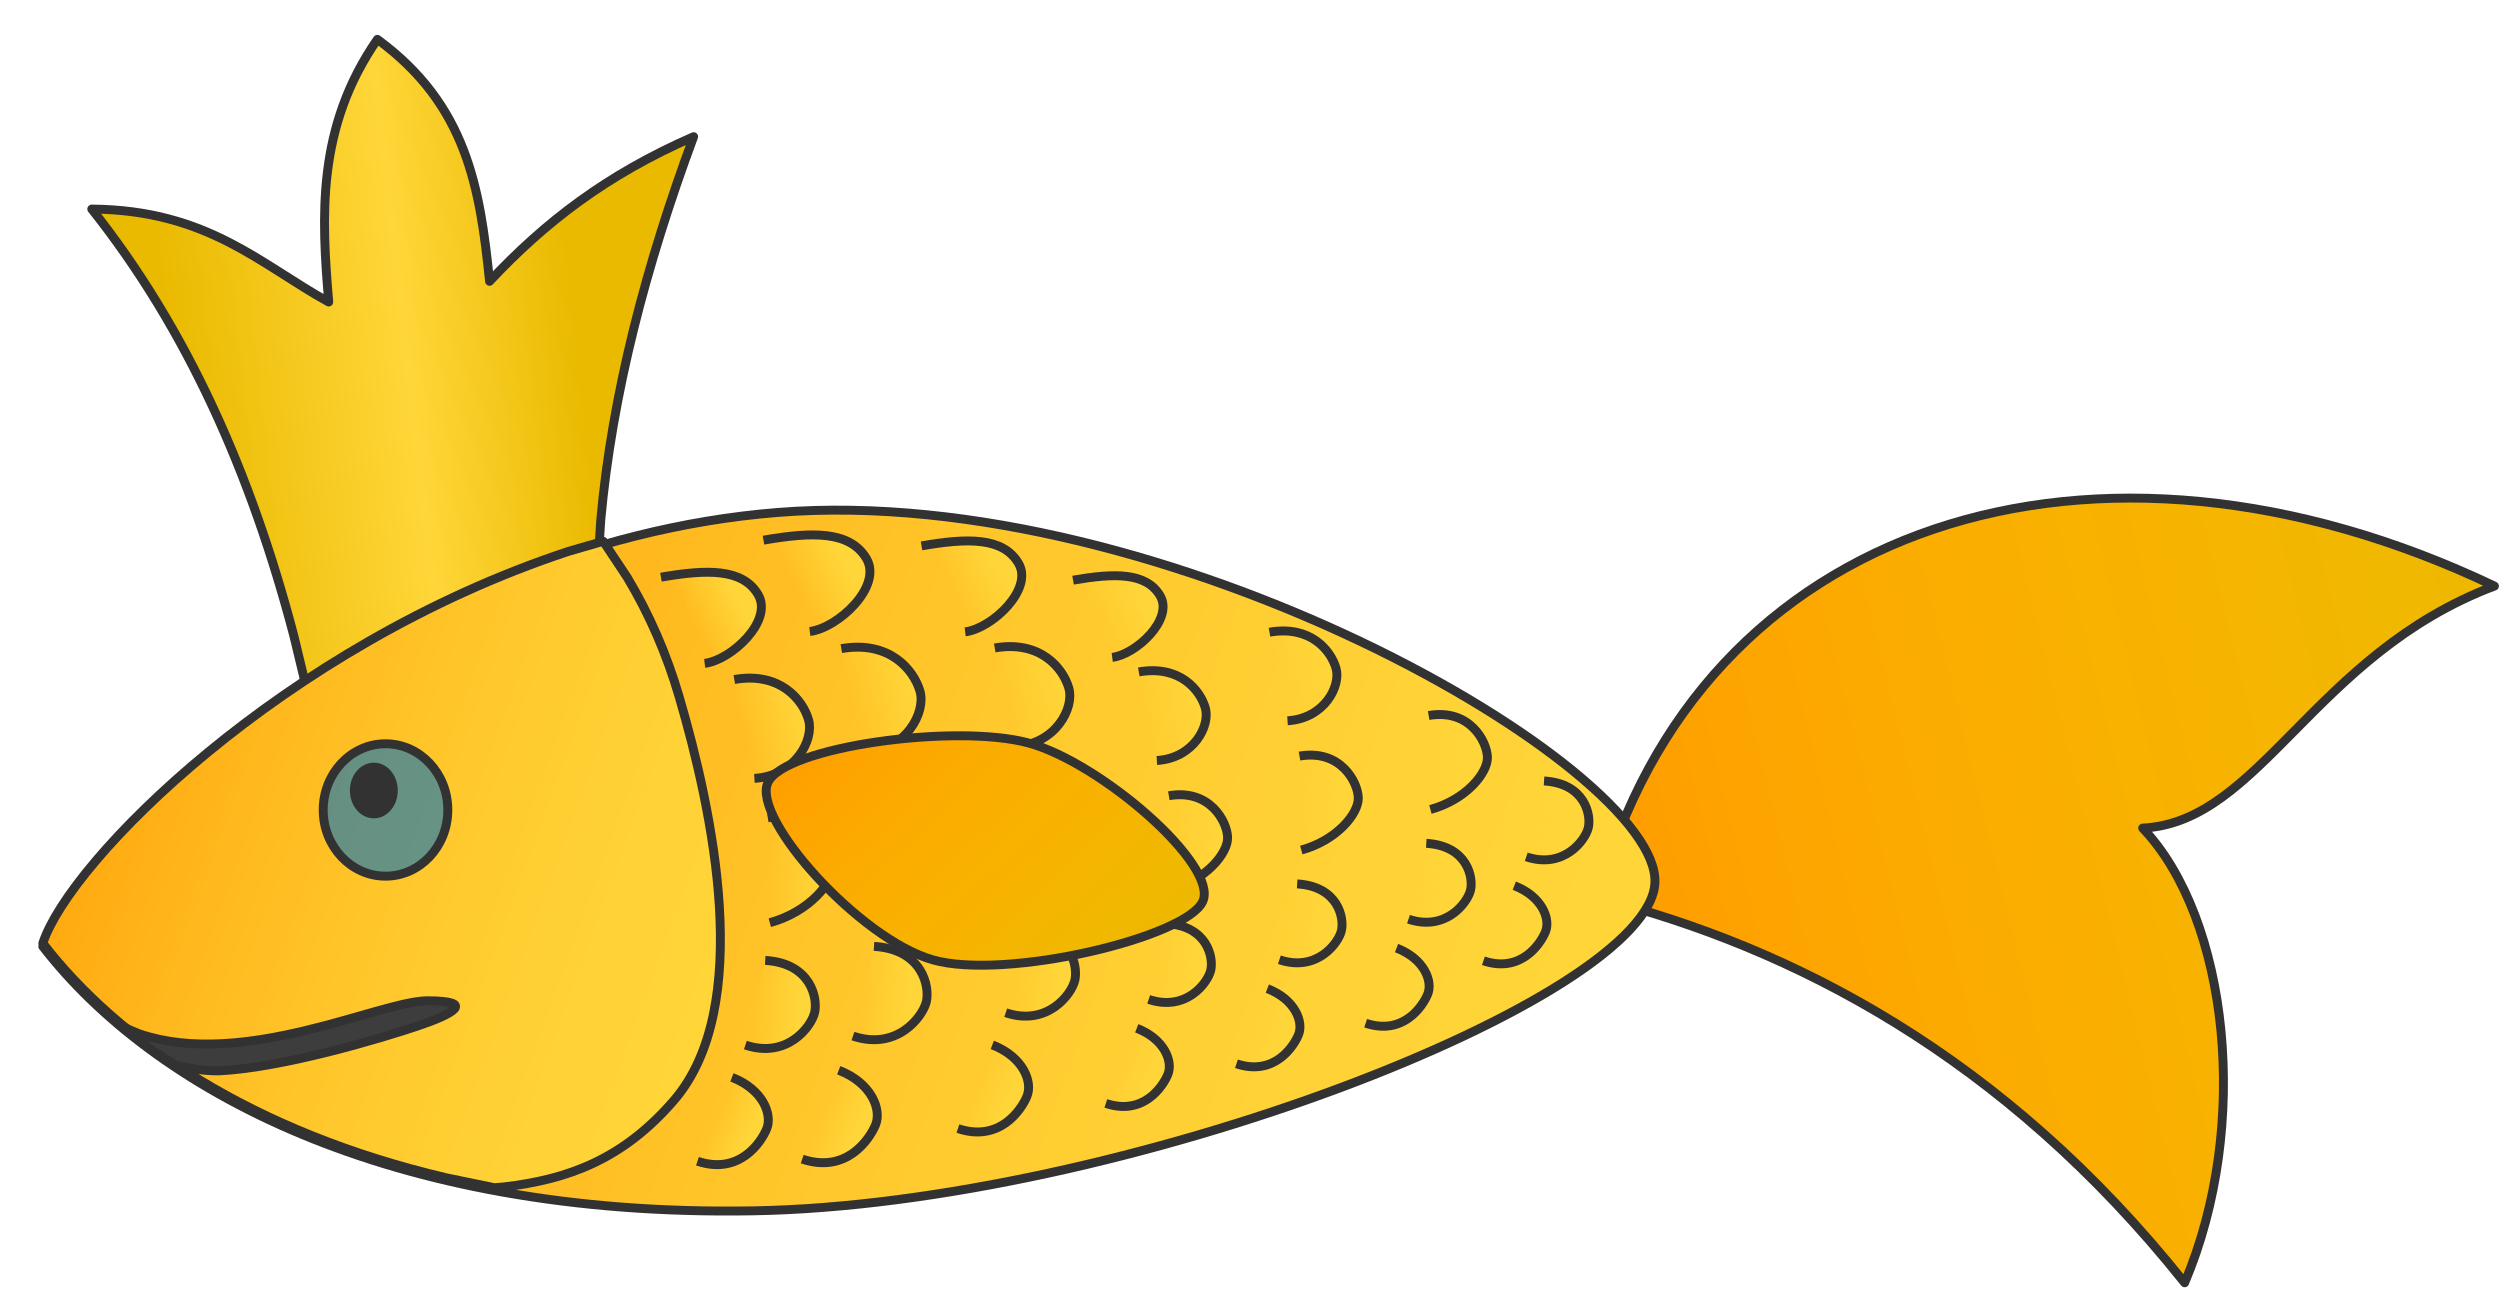 <?xml version="1.0" encoding="UTF-8"?> <svg xmlns="http://www.w3.org/2000/svg" xmlns:xlink="http://www.w3.org/1999/xlink" width="321" height="169" xml:space="preserve" overflow="hidden"> <defs> <clipPath id="clip0"> <rect x="1365" y="1022" width="321" height="169"></rect> </clipPath> <linearGradient x1="-9.282" y1="75.199" x2="127.262" y2="25.501" gradientUnits="userSpaceOnUse" spreadMethod="reflect" id="fill1"> <stop offset="0" stop-color="#EABA00" stop-opacity="1"></stop> <stop offset="0.031" stop-color="#EBB900" stop-opacity="1"></stop> <stop offset="0.062" stop-color="#ECB900" stop-opacity="1"></stop> <stop offset="0.094" stop-color="#EDB900" stop-opacity="1"></stop> <stop offset="0.125" stop-color="#EEB900" stop-opacity="1"></stop> <stop offset="0.156" stop-color="#EFB800" stop-opacity="1"></stop> <stop offset="0.188" stop-color="#F0B800" stop-opacity="1"></stop> <stop offset="0.219" stop-color="#F1B800" stop-opacity="1"></stop> <stop offset="0.25" stop-color="#F2B700" stop-opacity="1"></stop> <stop offset="0.281" stop-color="#F3B600" stop-opacity="1"></stop> <stop offset="0.312" stop-color="#F4B600" stop-opacity="1"></stop> <stop offset="0.344" stop-color="#F5B500" stop-opacity="1"></stop> <stop offset="0.375" stop-color="#F6B400" stop-opacity="1"></stop> <stop offset="0.406" stop-color="#F7B300" stop-opacity="1"></stop> <stop offset="0.438" stop-color="#F7B200" stop-opacity="1"></stop> <stop offset="0.469" stop-color="#F8B200" stop-opacity="1"></stop> <stop offset="0.5" stop-color="#F9B100" stop-opacity="1"></stop> <stop offset="0.531" stop-color="#F9AF00" stop-opacity="1"></stop> <stop offset="0.562" stop-color="#FAAE00" stop-opacity="1"></stop> <stop offset="0.594" stop-color="#FBAD00" stop-opacity="1"></stop> <stop offset="0.625" stop-color="#FBAC00" stop-opacity="1"></stop> <stop offset="0.656" stop-color="#FCAB00" stop-opacity="1"></stop> <stop offset="0.688" stop-color="#FCA900" stop-opacity="1"></stop> <stop offset="0.719" stop-color="#FDA800" stop-opacity="1"></stop> <stop offset="0.75" stop-color="#FDA600" stop-opacity="1"></stop> <stop offset="0.781" stop-color="#FDA500" stop-opacity="1"></stop> <stop offset="0.812" stop-color="#FEA300" stop-opacity="1"></stop> <stop offset="0.844" stop-color="#FEA200" stop-opacity="1"></stop> <stop offset="0.875" stop-color="#FEA000" stop-opacity="1"></stop> <stop offset="0.906" stop-color="#FE9E00" stop-opacity="1"></stop> <stop offset="0.938" stop-color="#FE9C00" stop-opacity="1"></stop> <stop offset="0.969" stop-color="#FE9A00" stop-opacity="1"></stop> <stop offset="1" stop-color="#FF9900" stop-opacity="1"></stop> </linearGradient> <linearGradient x1="-0.071" y1="41.05" x2="77.864" y2="40.914" gradientUnits="userSpaceOnUse" spreadMethod="reflect" id="fill2"> <stop offset="0" stop-color="#EABA00" stop-opacity="1"></stop> <stop offset="0.23" stop-color="#EABA00" stop-opacity="1"></stop> <stop offset="0.51" stop-color="#FFD639" stop-opacity="1"></stop> <stop offset="0.9" stop-color="#EABA00" stop-opacity="1"></stop> <stop offset="1" stop-color="#EABA00" stop-opacity="1"></stop> </linearGradient> <linearGradient x1="-2.356" y1="83.528" x2="209.355" y2="6.472" gradientUnits="userSpaceOnUse" spreadMethod="reflect" id="fill3"> <stop offset="0" stop-color="#FFD639" stop-opacity="1"></stop> <stop offset="0.017" stop-color="#FFD538" stop-opacity="1"></stop> <stop offset="0.033" stop-color="#FFD538" stop-opacity="1"></stop> <stop offset="0.05" stop-color="#FFD538" stop-opacity="1"></stop> <stop offset="0.067" stop-color="#FFD538" stop-opacity="1"></stop> <stop offset="0.083" stop-color="#FFD538" stop-opacity="1"></stop> <stop offset="0.1" stop-color="#FFD538" stop-opacity="1"></stop> <stop offset="0.117" stop-color="#FFD437" stop-opacity="1"></stop> <stop offset="0.133" stop-color="#FFD437" stop-opacity="1"></stop> <stop offset="0.15" stop-color="#FFD437" stop-opacity="1"></stop> <stop offset="0.167" stop-color="#FFD337" stop-opacity="1"></stop> <stop offset="0.183" stop-color="#FFD336" stop-opacity="1"></stop> <stop offset="0.2" stop-color="#FFD336" stop-opacity="1"></stop> <stop offset="0.217" stop-color="#FFD235" stop-opacity="1"></stop> <stop offset="0.233" stop-color="#FFD235" stop-opacity="1"></stop> <stop offset="0.25" stop-color="#FFD134" stop-opacity="1"></stop> <stop offset="0.267" stop-color="#FFD034" stop-opacity="1"></stop> <stop offset="0.283" stop-color="#FFD033" stop-opacity="1"></stop> <stop offset="0.3" stop-color="#FFCF33" stop-opacity="1"></stop> <stop offset="0.317" stop-color="#FFCE32" stop-opacity="1"></stop> <stop offset="0.333" stop-color="#FFCE31" stop-opacity="1"></stop> <stop offset="0.35" stop-color="#FFCD31" stop-opacity="1"></stop> <stop offset="0.367" stop-color="#FFCC30" stop-opacity="1"></stop> <stop offset="0.383" stop-color="#FFCB2F" stop-opacity="1"></stop> <stop offset="0.4" stop-color="#FFCB2E" stop-opacity="1"></stop> <stop offset="0.417" stop-color="#FFCA2D" stop-opacity="1"></stop> <stop offset="0.433" stop-color="#FFC92D" stop-opacity="1"></stop> <stop offset="0.45" stop-color="#FFC82C" stop-opacity="1"></stop> <stop offset="0.467" stop-color="#FFC72B" stop-opacity="1"></stop> <stop offset="0.483" stop-color="#FFC62A" stop-opacity="1"></stop> <stop offset="0.5" stop-color="#FFC529" stop-opacity="1"></stop> <stop offset="0.517" stop-color="#FFC428" stop-opacity="1"></stop> <stop offset="0.533" stop-color="#FFC327" stop-opacity="1"></stop> <stop offset="0.55" stop-color="#FFC226" stop-opacity="1"></stop> <stop offset="0.567" stop-color="#FFC025" stop-opacity="1"></stop> <stop offset="0.583" stop-color="#FFBF24" stop-opacity="1"></stop> <stop offset="0.6" stop-color="#FFBE23" stop-opacity="1"></stop> <stop offset="0.617" stop-color="#FFBD21" stop-opacity="1"></stop> <stop offset="0.633" stop-color="#FFBC20" stop-opacity="1"></stop> <stop offset="0.65" stop-color="#FFBA1F" stop-opacity="1"></stop> <stop offset="0.667" stop-color="#FFB91E" stop-opacity="1"></stop> <stop offset="0.683" stop-color="#FFB81D" stop-opacity="1"></stop> <stop offset="0.7" stop-color="#FFB61B" stop-opacity="1"></stop> <stop offset="0.717" stop-color="#FFB51A" stop-opacity="1"></stop> <stop offset="0.733" stop-color="#FFB319" stop-opacity="1"></stop> <stop offset="0.75" stop-color="#FFB217" stop-opacity="1"></stop> <stop offset="0.767" stop-color="#FFB016" stop-opacity="1"></stop> <stop offset="0.783" stop-color="#FFAF14" stop-opacity="1"></stop> <stop offset="0.8" stop-color="#FFAD13" stop-opacity="1"></stop> <stop offset="0.817" stop-color="#FFAC12" stop-opacity="1"></stop> <stop offset="0.833" stop-color="#FFAA10" stop-opacity="1"></stop> <stop offset="0.85" stop-color="#FFA90E" stop-opacity="1"></stop> <stop offset="0.867" stop-color="#FFA70D" stop-opacity="1"></stop> <stop offset="0.883" stop-color="#FFA50B" stop-opacity="1"></stop> <stop offset="0.9" stop-color="#FFA30A" stop-opacity="1"></stop> <stop offset="0.917" stop-color="#FFA208" stop-opacity="1"></stop> <stop offset="0.933" stop-color="#FFA006" stop-opacity="1"></stop> <stop offset="0.95" stop-color="#FF9E05" stop-opacity="1"></stop> <stop offset="0.967" stop-color="#FF9C03" stop-opacity="1"></stop> <stop offset="0.983" stop-color="#FF9A01" stop-opacity="1"></stop> <stop offset="1" stop-color="#FF9900" stop-opacity="1"></stop> </linearGradient> <linearGradient x1="-8.249" y1="60.335" x2="95.249" y2="22.665" gradientUnits="userSpaceOnUse" spreadMethod="reflect" id="fill4"> <stop offset="0" stop-color="#FFD639" stop-opacity="1"></stop> <stop offset="0.017" stop-color="#FFD538" stop-opacity="1"></stop> <stop offset="0.033" stop-color="#FFD538" stop-opacity="1"></stop> <stop offset="0.05" stop-color="#FFD538" stop-opacity="1"></stop> <stop offset="0.067" stop-color="#FFD538" stop-opacity="1"></stop> <stop offset="0.083" stop-color="#FFD538" stop-opacity="1"></stop> <stop offset="0.1" stop-color="#FFD538" stop-opacity="1"></stop> <stop offset="0.117" stop-color="#FFD437" stop-opacity="1"></stop> <stop offset="0.133" stop-color="#FFD437" stop-opacity="1"></stop> <stop offset="0.15" stop-color="#FFD437" stop-opacity="1"></stop> <stop offset="0.167" stop-color="#FFD337" stop-opacity="1"></stop> <stop offset="0.183" stop-color="#FFD336" stop-opacity="1"></stop> <stop offset="0.2" stop-color="#FFD336" stop-opacity="1"></stop> <stop offset="0.217" stop-color="#FFD235" stop-opacity="1"></stop> <stop offset="0.233" stop-color="#FFD235" stop-opacity="1"></stop> <stop offset="0.25" stop-color="#FFD134" stop-opacity="1"></stop> <stop offset="0.267" stop-color="#FFD034" stop-opacity="1"></stop> <stop offset="0.283" stop-color="#FFD033" stop-opacity="1"></stop> <stop offset="0.3" stop-color="#FFCF33" stop-opacity="1"></stop> <stop offset="0.317" stop-color="#FFCE32" stop-opacity="1"></stop> <stop offset="0.333" stop-color="#FFCE31" stop-opacity="1"></stop> <stop offset="0.35" stop-color="#FFCD31" stop-opacity="1"></stop> <stop offset="0.367" stop-color="#FFCC30" stop-opacity="1"></stop> <stop offset="0.383" stop-color="#FFCB2F" stop-opacity="1"></stop> <stop offset="0.4" stop-color="#FFCB2E" stop-opacity="1"></stop> <stop offset="0.417" stop-color="#FFCA2D" stop-opacity="1"></stop> <stop offset="0.433" stop-color="#FFC92D" stop-opacity="1"></stop> <stop offset="0.45" stop-color="#FFC82C" stop-opacity="1"></stop> <stop offset="0.467" stop-color="#FFC72B" stop-opacity="1"></stop> <stop offset="0.483" stop-color="#FFC62A" stop-opacity="1"></stop> <stop offset="0.5" stop-color="#FFC529" stop-opacity="1"></stop> <stop offset="0.517" stop-color="#FFC428" stop-opacity="1"></stop> <stop offset="0.533" stop-color="#FFC327" stop-opacity="1"></stop> <stop offset="0.55" stop-color="#FFC226" stop-opacity="1"></stop> <stop offset="0.567" stop-color="#FFC025" stop-opacity="1"></stop> <stop offset="0.583" stop-color="#FFBF24" stop-opacity="1"></stop> <stop offset="0.6" stop-color="#FFBE23" stop-opacity="1"></stop> <stop offset="0.617" stop-color="#FFBD21" stop-opacity="1"></stop> <stop offset="0.633" stop-color="#FFBC20" stop-opacity="1"></stop> <stop offset="0.65" stop-color="#FFBA1F" stop-opacity="1"></stop> <stop offset="0.667" stop-color="#FFB91E" stop-opacity="1"></stop> <stop offset="0.683" stop-color="#FFB81D" stop-opacity="1"></stop> <stop offset="0.7" stop-color="#FFB61B" stop-opacity="1"></stop> <stop offset="0.717" stop-color="#FFB51A" stop-opacity="1"></stop> <stop offset="0.733" stop-color="#FFB319" stop-opacity="1"></stop> <stop offset="0.75" stop-color="#FFB217" stop-opacity="1"></stop> <stop offset="0.767" stop-color="#FFB016" stop-opacity="1"></stop> <stop offset="0.783" stop-color="#FFAF14" stop-opacity="1"></stop> <stop offset="0.8" stop-color="#FFAD13" stop-opacity="1"></stop> <stop offset="0.817" stop-color="#FFAC12" stop-opacity="1"></stop> <stop offset="0.833" stop-color="#FFAA10" stop-opacity="1"></stop> <stop offset="0.85" stop-color="#FFA90E" stop-opacity="1"></stop> <stop offset="0.867" stop-color="#FFA70D" stop-opacity="1"></stop> <stop offset="0.883" stop-color="#FFA50B" stop-opacity="1"></stop> <stop offset="0.9" stop-color="#FFA30A" stop-opacity="1"></stop> <stop offset="0.917" stop-color="#FFA208" stop-opacity="1"></stop> <stop offset="0.933" stop-color="#FFA006" stop-opacity="1"></stop> <stop offset="0.95" stop-color="#FF9E05" stop-opacity="1"></stop> <stop offset="0.967" stop-color="#FF9C03" stop-opacity="1"></stop> <stop offset="0.983" stop-color="#FF9A01" stop-opacity="1"></stop> <stop offset="1" stop-color="#FF9900" stop-opacity="1"></stop> </linearGradient> <linearGradient x1="-0.902" y1="1.562" x2="13.988" y2="10.159" gradientUnits="userSpaceOnUse" spreadMethod="reflect" id="fill5"> <stop offset="0" stop-color="#FFD639" stop-opacity="1"></stop> <stop offset="0.24" stop-color="#FFD639" stop-opacity="1"></stop> <stop offset="0.63" stop-color="#FFD639" stop-opacity="0"></stop> <stop offset="1" stop-color="#FFD639" stop-opacity="0"></stop> </linearGradient> <linearGradient x1="-1.478" y1="4.06" x2="11.458" y2="8.769" gradientUnits="userSpaceOnUse" spreadMethod="reflect" id="fill6"> <stop offset="0" stop-color="#FFD639" stop-opacity="1"></stop> <stop offset="0.15" stop-color="#FFD639" stop-opacity="1"></stop> <stop offset="0.74" stop-color="#FFD639" stop-opacity="0"></stop> <stop offset="1" stop-color="#FFD639" stop-opacity="0"></stop> </linearGradient> <linearGradient x1="2.90599e-05" y1="6.833" x2="8.738" y2="6.833" gradientUnits="userSpaceOnUse" spreadMethod="reflect" id="fill7"> <stop offset="0" stop-color="#FFD639" stop-opacity="1"></stop> <stop offset="0.1" stop-color="#FFD639" stop-opacity="1"></stop> <stop offset="0.93" stop-color="#FFD639" stop-opacity="0"></stop> <stop offset="1" stop-color="#FFD639" stop-opacity="0"></stop> </linearGradient> <linearGradient x1="3.91353e-05" y1="5.649" x2="8.701" y2="5.649" gradientUnits="userSpaceOnUse" spreadMethod="reflect" id="fill8"> <stop offset="0" stop-color="#FFD639" stop-opacity="1"></stop> <stop offset="0.21" stop-color="#FFD639" stop-opacity="1"></stop> <stop offset="0.92" stop-color="#FFD639" stop-opacity="0"></stop> <stop offset="1" stop-color="#FFD639" stop-opacity="0"></stop> </linearGradient> <linearGradient x1="-1.301" y1="7.724" x2="10.102" y2="3.574" gradientUnits="userSpaceOnUse" spreadMethod="reflect" id="fill9"> <stop offset="0" stop-color="#FFD639" stop-opacity="1"></stop> <stop offset="0.28" stop-color="#FFD639" stop-opacity="1"></stop> <stop offset="0.69" stop-color="#FFD639" stop-opacity="0"></stop> <stop offset="1" stop-color="#FFD639" stop-opacity="0"></stop> </linearGradient> <linearGradient x1="-0.956" y1="1.656" x2="14.824" y2="10.767" gradientUnits="userSpaceOnUse" spreadMethod="reflect" id="fill10"> <stop offset="0" stop-color="#FFD639" stop-opacity="1"></stop> <stop offset="0.24" stop-color="#FFD639" stop-opacity="1"></stop> <stop offset="0.63" stop-color="#FFD639" stop-opacity="0"></stop> <stop offset="1" stop-color="#FFD639" stop-opacity="0"></stop> </linearGradient> <linearGradient x1="-1.566" y1="4.303" x2="12.144" y2="9.293" gradientUnits="userSpaceOnUse" spreadMethod="reflect" id="fill11"> <stop offset="0" stop-color="#FFD639" stop-opacity="1"></stop> <stop offset="0.15" stop-color="#FFD639" stop-opacity="1"></stop> <stop offset="0.74" stop-color="#FFD639" stop-opacity="0"></stop> <stop offset="1" stop-color="#FFD639" stop-opacity="0"></stop> </linearGradient> <linearGradient x1="3.0799e-05" y1="7.242" x2="9.261" y2="7.242" gradientUnits="userSpaceOnUse" spreadMethod="reflect" id="fill12"> <stop offset="0" stop-color="#FFD639" stop-opacity="1"></stop> <stop offset="0.1" stop-color="#FFD639" stop-opacity="1"></stop> <stop offset="0.93" stop-color="#FFD639" stop-opacity="0"></stop> <stop offset="1" stop-color="#FFD639" stop-opacity="0"></stop> </linearGradient> <linearGradient x1="4.1474e-05" y1="5.987" x2="9.222" y2="5.987" gradientUnits="userSpaceOnUse" spreadMethod="reflect" id="fill13"> <stop offset="0" stop-color="#FFD639" stop-opacity="1"></stop> <stop offset="0.21" stop-color="#FFD639" stop-opacity="1"></stop> <stop offset="0.92" stop-color="#FFD639" stop-opacity="0"></stop> <stop offset="1" stop-color="#FFD639" stop-opacity="0"></stop> </linearGradient> <linearGradient x1="-1.379" y1="8.186" x2="10.706" y2="3.788" gradientUnits="userSpaceOnUse" spreadMethod="reflect" id="fill14"> <stop offset="0" stop-color="#FFD639" stop-opacity="1"></stop> <stop offset="0.28" stop-color="#FFD639" stop-opacity="1"></stop> <stop offset="0.69" stop-color="#FFD639" stop-opacity="0"></stop> <stop offset="1" stop-color="#FFD639" stop-opacity="0"></stop> </linearGradient> <linearGradient x1="-0.9" y1="1.559" x2="13.957" y2="10.136" gradientUnits="userSpaceOnUse" spreadMethod="reflect" id="fill15"> <stop offset="0" stop-color="#FFD639" stop-opacity="1"></stop> <stop offset="0.24" stop-color="#FFD639" stop-opacity="1"></stop> <stop offset="0.63" stop-color="#FFD639" stop-opacity="0"></stop> <stop offset="1" stop-color="#FFD639" stop-opacity="0"></stop> </linearGradient> <linearGradient x1="-1.475" y1="4.051" x2="11.433" y2="8.749" gradientUnits="userSpaceOnUse" spreadMethod="reflect" id="fill16"> <stop offset="0" stop-color="#FFD639" stop-opacity="1"></stop> <stop offset="0.15" stop-color="#FFD639" stop-opacity="1"></stop> <stop offset="0.74" stop-color="#FFD639" stop-opacity="0"></stop> <stop offset="1" stop-color="#FFD639" stop-opacity="0"></stop> </linearGradient> <linearGradient x1="2.89965e-05" y1="6.818" x2="8.718" y2="6.818" gradientUnits="userSpaceOnUse" spreadMethod="reflect" id="fill17"> <stop offset="0" stop-color="#FFD639" stop-opacity="1"></stop> <stop offset="0.1" stop-color="#FFD639" stop-opacity="1"></stop> <stop offset="0.93" stop-color="#FFD639" stop-opacity="0"></stop> <stop offset="1" stop-color="#FFD639" stop-opacity="0"></stop> </linearGradient> <linearGradient x1="3.90514e-05" y1="5.637" x2="8.682" y2="5.637" gradientUnits="userSpaceOnUse" spreadMethod="reflect" id="fill18"> <stop offset="0" stop-color="#FFD639" stop-opacity="1"></stop> <stop offset="0.21" stop-color="#FFD639" stop-opacity="1"></stop> <stop offset="0.92" stop-color="#FFD639" stop-opacity="0"></stop> <stop offset="1" stop-color="#FFD639" stop-opacity="0"></stop> </linearGradient> <linearGradient x1="-1.298" y1="7.707" x2="10.079" y2="3.566" gradientUnits="userSpaceOnUse" spreadMethod="reflect" id="fill19"> <stop offset="0" stop-color="#FFD639" stop-opacity="1"></stop> <stop offset="0.28" stop-color="#FFD639" stop-opacity="1"></stop> <stop offset="0.69" stop-color="#FFD639" stop-opacity="0"></stop> <stop offset="1" stop-color="#FFD639" stop-opacity="0"></stop> </linearGradient> <linearGradient x1="-0.808" y1="1.4" x2="12.533" y2="9.102" gradientUnits="userSpaceOnUse" spreadMethod="reflect" id="fill20"> <stop offset="0" stop-color="#FFD639" stop-opacity="1"></stop> <stop offset="0.24" stop-color="#FFD639" stop-opacity="1"></stop> <stop offset="0.63" stop-color="#FFD639" stop-opacity="0"></stop> <stop offset="1" stop-color="#FFD639" stop-opacity="0"></stop> </linearGradient> <linearGradient x1="-1.324" y1="3.638" x2="10.267" y2="7.857" gradientUnits="userSpaceOnUse" spreadMethod="reflect" id="fill21"> <stop offset="0" stop-color="#FFD639" stop-opacity="1"></stop> <stop offset="0.15" stop-color="#FFD639" stop-opacity="1"></stop> <stop offset="0.74" stop-color="#FFD639" stop-opacity="0"></stop> <stop offset="1" stop-color="#FFD639" stop-opacity="0"></stop> </linearGradient> <linearGradient x1="2.60374e-05" y1="6.122" x2="7.829" y2="6.122" gradientUnits="userSpaceOnUse" spreadMethod="reflect" id="fill22"> <stop offset="0" stop-color="#FFD639" stop-opacity="1"></stop> <stop offset="0.1" stop-color="#FFD639" stop-opacity="1"></stop> <stop offset="0.93" stop-color="#FFD639" stop-opacity="0"></stop> <stop offset="1" stop-color="#FFD639" stop-opacity="0"></stop> </linearGradient> <linearGradient x1="3.50623e-05" y1="5.062" x2="7.796" y2="5.062" gradientUnits="userSpaceOnUse" spreadMethod="reflect" id="fill23"> <stop offset="0" stop-color="#FFD639" stop-opacity="1"></stop> <stop offset="0.21" stop-color="#FFD639" stop-opacity="1"></stop> <stop offset="0.92" stop-color="#FFD639" stop-opacity="0"></stop> <stop offset="1" stop-color="#FFD639" stop-opacity="0"></stop> </linearGradient> <linearGradient x1="-1.166" y1="6.921" x2="9.051" y2="3.202" gradientUnits="userSpaceOnUse" spreadMethod="reflect" id="fill24"> <stop offset="0" stop-color="#FFD639" stop-opacity="1"></stop> <stop offset="0.28" stop-color="#FFD639" stop-opacity="1"></stop> <stop offset="0.69" stop-color="#FFD639" stop-opacity="0"></stop> <stop offset="1" stop-color="#FFD639" stop-opacity="0"></stop> </linearGradient> <linearGradient x1="-1.324" y1="3.638" x2="10.267" y2="7.857" gradientUnits="userSpaceOnUse" spreadMethod="reflect" id="fill25"> <stop offset="0" stop-color="#FFD639" stop-opacity="1"></stop> <stop offset="0.15" stop-color="#FFD639" stop-opacity="1"></stop> <stop offset="0.74" stop-color="#FFD639" stop-opacity="0"></stop> <stop offset="1" stop-color="#FFD639" stop-opacity="0"></stop> </linearGradient> <linearGradient x1="2.60374e-05" y1="6.122" x2="7.829" y2="6.122" gradientUnits="userSpaceOnUse" spreadMethod="reflect" id="fill26"> <stop offset="0" stop-color="#FFD639" stop-opacity="1"></stop> <stop offset="0.1" stop-color="#FFD639" stop-opacity="1"></stop> <stop offset="0.93" stop-color="#FFD639" stop-opacity="0"></stop> <stop offset="1" stop-color="#FFD639" stop-opacity="0"></stop> </linearGradient> <linearGradient x1="3.50623e-05" y1="5.062" x2="7.796" y2="5.062" gradientUnits="userSpaceOnUse" spreadMethod="reflect" id="fill27"> <stop offset="0" stop-color="#FFD639" stop-opacity="1"></stop> <stop offset="0.21" stop-color="#FFD639" stop-opacity="1"></stop> <stop offset="0.92" stop-color="#FFD639" stop-opacity="0"></stop> <stop offset="1" stop-color="#FFD639" stop-opacity="0"></stop> </linearGradient> <linearGradient x1="-1.166" y1="6.921" x2="9.051" y2="3.202" gradientUnits="userSpaceOnUse" spreadMethod="reflect" id="fill28"> <stop offset="0" stop-color="#FFD639" stop-opacity="1"></stop> <stop offset="0.28" stop-color="#FFD639" stop-opacity="1"></stop> <stop offset="0.69" stop-color="#FFD639" stop-opacity="0"></stop> <stop offset="1" stop-color="#FFD639" stop-opacity="0"></stop> </linearGradient> <linearGradient x1="2.60374e-05" y1="6.122" x2="7.829" y2="6.122" gradientUnits="userSpaceOnUse" spreadMethod="reflect" id="fill29"> <stop offset="0" stop-color="#FFD639" stop-opacity="1"></stop> <stop offset="0.1" stop-color="#FFD639" stop-opacity="1"></stop> <stop offset="0.93" stop-color="#FFD639" stop-opacity="0"></stop> <stop offset="1" stop-color="#FFD639" stop-opacity="0"></stop> </linearGradient> <linearGradient x1="3.50623e-05" y1="5.062" x2="7.796" y2="5.062" gradientUnits="userSpaceOnUse" spreadMethod="reflect" id="fill30"> <stop offset="0" stop-color="#FFD639" stop-opacity="1"></stop> <stop offset="0.21" stop-color="#FFD639" stop-opacity="1"></stop> <stop offset="0.92" stop-color="#FFD639" stop-opacity="0"></stop> <stop offset="1" stop-color="#FFD639" stop-opacity="0"></stop> </linearGradient> <linearGradient x1="-1.166" y1="6.921" x2="9.051" y2="3.202" gradientUnits="userSpaceOnUse" spreadMethod="reflect" id="fill31"> <stop offset="0" stop-color="#FFD639" stop-opacity="1"></stop> <stop offset="0.28" stop-color="#FFD639" stop-opacity="1"></stop> <stop offset="0.69" stop-color="#FFD639" stop-opacity="0"></stop> <stop offset="1" stop-color="#FFD639" stop-opacity="0"></stop> </linearGradient> <linearGradient x1="3.50623e-05" y1="5.062" x2="7.796" y2="5.062" gradientUnits="userSpaceOnUse" spreadMethod="reflect" id="fill32"> <stop offset="0" stop-color="#FFD639" stop-opacity="1"></stop> <stop offset="0.21" stop-color="#FFD639" stop-opacity="1"></stop> <stop offset="0.92" stop-color="#FFD639" stop-opacity="0"></stop> <stop offset="1" stop-color="#FFD639" stop-opacity="0"></stop> </linearGradient> <linearGradient x1="-1.166" y1="6.921" x2="9.051" y2="3.202" gradientUnits="userSpaceOnUse" spreadMethod="reflect" id="fill33"> <stop offset="0" stop-color="#FFD639" stop-opacity="1"></stop> <stop offset="0.28" stop-color="#FFD639" stop-opacity="1"></stop> <stop offset="0.69" stop-color="#FFD639" stop-opacity="0"></stop> <stop offset="1" stop-color="#FFD639" stop-opacity="0"></stop> </linearGradient> <linearGradient x1="-1.68" y1="26.49" x2="58.417" y2="4.617" gradientUnits="userSpaceOnUse" spreadMethod="reflect" id="fill34"> <stop offset="0" stop-color="#EABA00" stop-opacity="1"></stop> <stop offset="0.031" stop-color="#EBB900" stop-opacity="1"></stop> <stop offset="0.062" stop-color="#ECB900" stop-opacity="1"></stop> <stop offset="0.094" stop-color="#EDB900" stop-opacity="1"></stop> <stop offset="0.125" stop-color="#EEB900" stop-opacity="1"></stop> <stop offset="0.156" stop-color="#EFB800" stop-opacity="1"></stop> <stop offset="0.188" stop-color="#F0B800" stop-opacity="1"></stop> <stop offset="0.219" stop-color="#F1B800" stop-opacity="1"></stop> <stop offset="0.25" stop-color="#F2B700" stop-opacity="1"></stop> <stop offset="0.281" stop-color="#F3B600" stop-opacity="1"></stop> <stop offset="0.312" stop-color="#F4B600" stop-opacity="1"></stop> <stop offset="0.344" stop-color="#F5B500" stop-opacity="1"></stop> <stop offset="0.375" stop-color="#F6B400" stop-opacity="1"></stop> <stop offset="0.406" stop-color="#F7B300" stop-opacity="1"></stop> <stop offset="0.438" stop-color="#F7B200" stop-opacity="1"></stop> <stop offset="0.469" stop-color="#F8B200" stop-opacity="1"></stop> <stop offset="0.5" stop-color="#F9B100" stop-opacity="1"></stop> <stop offset="0.531" stop-color="#F9AF00" stop-opacity="1"></stop> <stop offset="0.562" stop-color="#FAAE00" stop-opacity="1"></stop> <stop offset="0.594" stop-color="#FBAD00" stop-opacity="1"></stop> <stop offset="0.625" stop-color="#FBAC00" stop-opacity="1"></stop> <stop offset="0.656" stop-color="#FCAB00" stop-opacity="1"></stop> <stop offset="0.688" stop-color="#FCA900" stop-opacity="1"></stop> <stop offset="0.719" stop-color="#FDA800" stop-opacity="1"></stop> <stop offset="0.75" stop-color="#FDA600" stop-opacity="1"></stop> <stop offset="0.781" stop-color="#FDA500" stop-opacity="1"></stop> <stop offset="0.812" stop-color="#FEA300" stop-opacity="1"></stop> <stop offset="0.844" stop-color="#FEA200" stop-opacity="1"></stop> <stop offset="0.875" stop-color="#FEA000" stop-opacity="1"></stop> <stop offset="0.906" stop-color="#FE9E00" stop-opacity="1"></stop> <stop offset="0.938" stop-color="#FE9C00" stop-opacity="1"></stop> <stop offset="0.969" stop-color="#FE9A00" stop-opacity="1"></stop> <stop offset="1" stop-color="#FF9900" stop-opacity="1"></stop> </linearGradient> </defs> <g clip-path="url(#clip0)" transform="translate(-1365 -1022)"> <path d="M117.981 17.688C100.662 36.914 85.926 63.583 82.816 100.7 64.445 88.678 52.101 64.919 54.828 49.175 41.863 56.952 24.161 42.83 0 48.46 28.993-0.298 80.233-15.422 117.981 17.688Z" stroke="#323232" stroke-width="1.146" stroke-linecap="butt" stroke-linejoin="round" stroke-miterlimit="10" stroke-opacity="1" fill="url(#fill1)" fill-rule="evenodd" transform="matrix(-0.831 0.556 0.556 0.831 1658.34 1056.98)"></path> <path d="M38.897 0C47.987 10.353 48.609 21.85 48.944 32.776 56.981 27.098 63.009 19.274 77.793 17.461 67.369 34.201 61.341 53.461 58.266 74.858L57.394 81.963 50.668 78.491C42.913 74.769 34.535 71.607 25.716 69.406L18.032 67.807 17.433 64.49C14.15 48.643 7.954 32.728 0 17.032 11.674 20.61 20.19 25.762 28.132 32.489 27.988 20.515 28.419 9.685 38.897 0Z" stroke="#323232" stroke-width="1.146" stroke-linecap="butt" stroke-linejoin="round" stroke-miterlimit="10" stroke-opacity="1" fill="url(#fill2)" fill-rule="evenodd" transform="matrix(-0.994 0.114 0.114 0.994 1452.12 1022.62)"></path> <path d="M112.599 0.295C162.292 4.242 202.806 43.104 207 56.029 192.947 74.205 162.933 90.773 115.82 89.972 68.707 89.17 0.539 62.734 0.003 47.788-0.464 33.004 62.906-3.652 112.599 0.295Z" stroke="#323232" stroke-width="1.146" stroke-linecap="butt" stroke-linejoin="round" stroke-miterlimit="10" stroke-opacity="1" fill="url(#fill3)" fill-rule="evenodd" transform="matrix(-1 0 0 1 1577.5 1087.5)"></path> <path d="M15.043 0 19.527 1.302C56.264 13.428 83.599 41.095 87 51.613 77.356 64.129 60.182 75.884 35.108 81.748L29.027 83 27.893 82.912C19.52 81.951 12.513 79.347 6.001 71.829-4.42 59.801 1.017 34.577 5.285 19.995 6.886 14.527 9.117 9.375 11.982 4.609Z" stroke="#323232" stroke-width="1.146" stroke-linecap="butt" stroke-linejoin="round" stroke-miterlimit="10" stroke-opacity="1" fill="url(#fill4)" fill-rule="evenodd" transform="matrix(-1 0 0 1 1457.5 1091.5)"></path> <path d="M0 8.5C-2.03699e-15 3.806 3.582 0 8 0 12.418-2.16431e-15 16 3.806 16 8.5 16 13.194 12.418 17 8 17 3.582 17-3.05548e-15 13.194 0 8.5Z" stroke="#323232" stroke-width="1.146" stroke-linecap="butt" stroke-linejoin="round" stroke-miterlimit="10" stroke-opacity="1" fill="#0070C0" fill-rule="evenodd" fill-opacity="0.6" transform="matrix(-1 0 0 1 1422.5 1117.5)"></path> <path d="M0 3C-6.36588e-16 1.343 1.119 0 2.5 0 3.881 -7.63859e-16 5 1.343 5 3 5 4.657 3.881 6 2.5 6 1.119 6 -9.54881e-16 4.657 0 3Z" stroke="#323232" stroke-width="1.146" stroke-linecap="butt" stroke-linejoin="round" stroke-miterlimit="10" stroke-opacity="1" fill="#323232" fill-rule="evenodd" fill-opacity="1" transform="matrix(-1 0 0 1 1415.5 1120.5)"></path> <path d="M13.086 0.98C7.265-0.362 2.695-0.729 0.519 2.526-1.657 5.781 3.498 11.111 6.884 11.721" stroke="#323232" stroke-width="1.146" stroke-linecap="butt" stroke-linejoin="round" stroke-miterlimit="10" stroke-opacity="1" fill="url(#fill5)" fill-rule="evenodd" transform="matrix(-0.999 -0.054 -0.054 0.999 1462.99 1095.84)"></path> <path d="M9.98 0.298C4.16-1.045 1.059 2.441 0.189 4.936-0.682 7.432 1.453 12.219 6.717 12.829" stroke="#323232" stroke-width="1.146" stroke-linecap="butt" stroke-linejoin="round" stroke-miterlimit="10" stroke-opacity="1" fill="url(#fill6)" fill-rule="evenodd" transform="matrix(-0.999 -0.054 -0.054 0.999 1469.27 1109.49)"></path> <path d="M8.738 0.24C2.917-1.103 0.17 3.535 0.007 5.773-0.157 8.01 2.74 11.998 7.758 13.666" stroke="#323232" stroke-width="1.146" stroke-linecap="butt" stroke-linejoin="round" stroke-miterlimit="10" stroke-opacity="1" fill="url(#fill7)" fill-rule="evenodd" transform="matrix(-0.999 -0.054 -0.054 0.999 1472.33 1127.24)"></path> <path d="M6.742 0C0.84 0.041-0.275 4.516 0.051 6.347 0.378 8.178 3.274 12.49 8.701 10.985" stroke="#323232" stroke-width="1.146" stroke-linecap="butt" stroke-linejoin="round" stroke-miterlimit="10" stroke-opacity="1" fill="url(#fill8)" fill-rule="evenodd" transform="matrix(-0.999 -0.054 -0.054 0.999 1469.99 1145.68)"></path> <path d="M4.966 0C0.858 1.343-0.488 4.516 0.151 6.347 0.79 8.178 3.374 12.49 8.801 10.985" stroke="#323232" stroke-width="1.146" stroke-linecap="butt" stroke-linejoin="round" stroke-miterlimit="10" stroke-opacity="1" fill="url(#fill9)" fill-rule="evenodd" transform="matrix(-0.999 -0.054 -0.054 0.999 1463.94 1160.6)"></path> <path d="M13.868 1.039C7.699-0.384 2.856-0.772 0.55 2.677-1.756 6.127 3.707 11.775 7.296 12.422" stroke="#323232" stroke-width="1.146" stroke-linecap="butt" stroke-linejoin="round" stroke-miterlimit="10" stroke-opacity="1" fill="url(#fill10)" fill-rule="evenodd" transform="matrix(-0.999 -0.054 -0.054 0.999 1476.94 1091.07)"></path> <path d="M10.578 0.316C4.409-1.107 1.123 2.587 0.2 5.232-0.723 7.876 1.54 12.95 7.118 13.597" stroke="#323232" stroke-width="1.146" stroke-linecap="butt" stroke-linejoin="round" stroke-miterlimit="10" stroke-opacity="1" fill="url(#fill11)" fill-rule="evenodd" transform="matrix(-0.999 -0.054 -0.054 0.999 1483.61 1105.54)"></path> <path d="M9.261 0.254C3.091-1.169 0.18 3.747 0.007 6.118-0.166 8.49 2.904 12.716 8.223 14.483" stroke="#323232" stroke-width="1.146" stroke-linecap="butt" stroke-linejoin="round" stroke-miterlimit="10" stroke-opacity="1" fill="url(#fill12)" fill-rule="evenodd" transform="matrix(-0.999 -0.054 -0.054 0.999 1486.84 1124.34)"></path> <path d="M7.146 0C0.89 0.043-0.291 4.786 0.054 6.727 0.4 8.667 3.47 13.238 9.222 11.642" stroke="#323232" stroke-width="1.146" stroke-linecap="butt" stroke-linejoin="round" stroke-miterlimit="10" stroke-opacity="1" fill="url(#fill13)" fill-rule="evenodd" transform="matrix(-0.999 -0.054 -0.054 0.999 1484.36 1143.9)"></path> <path d="M5.263 0C0.91 1.423-0.517 4.786 0.16 6.727 0.838 8.667 3.576 13.238 9.327 11.642" stroke="#323232" stroke-width="1.146" stroke-linecap="butt" stroke-linejoin="round" stroke-miterlimit="10" stroke-opacity="1" fill="url(#fill14)" fill-rule="evenodd" transform="matrix(-0.999 -0.054 -0.054 0.999 1477.95 1159.7)"></path> <path d="M13.057 0.978C7.249-0.362 2.689-0.727 0.518 2.521-1.653 5.768 3.49 11.086 6.869 11.695" stroke="#323232" stroke-width="1.146" stroke-linecap="butt" stroke-linejoin="round" stroke-miterlimit="10" stroke-opacity="1" fill="url(#fill15)" fill-rule="evenodd" transform="matrix(-0.999 -0.054 -0.054 0.999 1496.42 1091.82)"></path> <path d="M9.958 0.297C4.151-1.042 1.057 2.435 0.188 4.925-0.68 7.415 1.45 12.192 6.702 12.801" stroke="#323232" stroke-width="1.146" stroke-linecap="butt" stroke-linejoin="round" stroke-miterlimit="10" stroke-opacity="1" fill="url(#fill16)" fill-rule="evenodd" transform="matrix(-0.999 -0.054 -0.054 0.999 1502.69 1105.44)"></path> <path d="M8.718 0.239C2.91-1.101 0.169 3.527 0.007 5.76-0.156 7.993 2.734 11.971 7.741 13.636" stroke="#323232" stroke-width="1.146" stroke-linecap="butt" stroke-linejoin="round" stroke-miterlimit="10" stroke-opacity="1" fill="url(#fill17)" fill-rule="evenodd" transform="matrix(-0.999 -0.054 -0.054 0.999 1505.73 1123.15)"></path> <path d="M6.728 0C0.838 0.041-0.274 4.506 0.051 6.333 0.377 8.16 3.267 12.463 8.682 10.961" stroke="#323232" stroke-width="1.146" stroke-linecap="butt" stroke-linejoin="round" stroke-miterlimit="10" stroke-opacity="1" fill="url(#fill18)" fill-rule="evenodd" transform="matrix(-0.999 -0.054 -0.054 0.999 1503.4 1141.55)"></path> <path d="M4.955 0C0.857 1.34-0.487 4.506 0.151 6.333 0.789 8.16 3.367 12.463 8.781 10.961" stroke="#323232" stroke-width="1.146" stroke-linecap="butt" stroke-linejoin="round" stroke-miterlimit="10" stroke-opacity="1" fill="url(#fill19)" fill-rule="evenodd" transform="matrix(-0.999 -0.054 -0.054 0.999 1497.36 1156.43)"></path> <path d="M11.725 0.878C6.509-0.325 2.415-0.653 0.465 2.263-1.484 5.18 3.134 9.955 6.168 10.502" stroke="#323232" stroke-width="1.146" stroke-linecap="butt" stroke-linejoin="round" stroke-miterlimit="10" stroke-opacity="1" fill="url(#fill20)" fill-rule="evenodd" transform="matrix(-0.999 -0.054 -0.054 0.999 1514.54 1096.25)"></path> <path d="M8.943 0.267C3.727-0.936 0.949 2.187 0.169 4.423-0.611 6.659 1.302 10.948 6.018 11.495" stroke="#323232" stroke-width="1.146" stroke-linecap="butt" stroke-linejoin="round" stroke-miterlimit="10" stroke-opacity="1" fill="url(#fill21)" fill-rule="evenodd" transform="matrix(-0.999 -0.054 -0.054 0.999 1520.17 1108.49)"></path> <path d="M7.829 0.215C2.614-0.988 0.152 3.167 0.006 5.172-0.14 7.177 2.455 10.75 6.951 12.244" stroke="#323232" stroke-width="1.146" stroke-linecap="butt" stroke-linejoin="round" stroke-miterlimit="10" stroke-opacity="1" fill="url(#fill22)" fill-rule="evenodd" transform="matrix(-0.999 -0.054 -0.054 0.999 1522.91 1124.38)"></path> <path d="M6.041 0C0.753 0.036-0.246 4.046 0.046 5.687 0.338 7.327 2.934 11.191 7.796 9.842" stroke="#323232" stroke-width="1.146" stroke-linecap="butt" stroke-linejoin="round" stroke-miterlimit="10" stroke-opacity="1" fill="url(#fill23)" fill-rule="evenodd" transform="matrix(-0.999 -0.054 -0.054 0.999 1520.81 1140.91)"></path> <path d="M4.449 0C0.769 1.203-0.437 4.046 0.136 5.687 0.708 7.327 3.023 11.191 7.886 9.842" stroke="#323232" stroke-width="1.146" stroke-linecap="butt" stroke-linejoin="round" stroke-miterlimit="10" stroke-opacity="1" fill="url(#fill24)" fill-rule="evenodd" transform="matrix(-0.999 -0.054 -0.054 0.999 1515.4 1154.27)"></path> <path d="M8.943 0.267C3.727-0.936 0.949 2.187 0.169 4.423-0.611 6.659 1.302 10.948 6.018 11.495" stroke="#323232" stroke-width="1.146" stroke-linecap="butt" stroke-linejoin="round" stroke-miterlimit="10" stroke-opacity="1" fill="url(#fill25)" fill-rule="evenodd" transform="matrix(-0.999 -0.054 -0.054 0.999 1536.95 1103.39)"></path> <path d="M7.829 0.215C2.614-0.988 0.152 3.167 0.006 5.172-0.14 7.177 2.455 10.75 6.951 12.244" stroke="#323232" stroke-width="1.146" stroke-linecap="butt" stroke-linejoin="round" stroke-miterlimit="10" stroke-opacity="1" fill="url(#fill26)" fill-rule="evenodd" transform="matrix(-0.999 -0.054 -0.054 0.999 1539.69 1119.29)"></path> <path d="M6.041 0C0.753 0.036-0.246 4.046 0.046 5.687 0.338 7.327 2.934 11.191 7.796 9.842" stroke="#323232" stroke-width="1.146" stroke-linecap="butt" stroke-linejoin="round" stroke-miterlimit="10" stroke-opacity="1" fill="url(#fill27)" fill-rule="evenodd" transform="matrix(-0.999 -0.054 -0.054 0.999 1537.59 1135.82)"></path> <path d="M4.449 0C0.769 1.203-0.437 4.046 0.136 5.687 0.708 7.327 3.023 11.191 7.886 9.842" stroke="#323232" stroke-width="1.146" stroke-linecap="butt" stroke-linejoin="round" stroke-miterlimit="10" stroke-opacity="1" fill="url(#fill28)" fill-rule="evenodd" transform="matrix(-0.999 -0.054 -0.054 0.999 1532.17 1149.18)"></path> <path d="M7.829 0.215C2.614-0.988 0.152 3.167 0.006 5.172-0.14 7.177 2.455 10.75 6.951 12.244" stroke="#323232" stroke-width="1.146" stroke-linecap="butt" stroke-linejoin="round" stroke-miterlimit="10" stroke-opacity="1" fill="url(#fill29)" fill-rule="evenodd" transform="matrix(-0.999 -0.054 -0.054 0.999 1556.27 1114.08)"></path> <path d="M6.041 0C0.753 0.036-0.246 4.046 0.046 5.687 0.338 7.327 2.934 11.191 7.796 9.842" stroke="#323232" stroke-width="1.146" stroke-linecap="butt" stroke-linejoin="round" stroke-miterlimit="10" stroke-opacity="1" fill="url(#fill30)" fill-rule="evenodd" transform="matrix(-0.999 -0.054 -0.054 0.999 1554.17 1130.61)"></path> <path d="M4.449 0C0.769 1.203-0.437 4.046 0.136 5.687 0.708 7.327 3.023 11.191 7.886 9.842" stroke="#323232" stroke-width="1.146" stroke-linecap="butt" stroke-linejoin="round" stroke-miterlimit="10" stroke-opacity="1" fill="url(#fill31)" fill-rule="evenodd" transform="matrix(-0.999 -0.054 -0.054 0.999 1548.76 1143.97)"></path> <path d="M6.041 0C0.753 0.036-0.246 4.046 0.046 5.687 0.338 7.327 2.934 11.191 7.796 9.842" stroke="#323232" stroke-width="1.146" stroke-linecap="butt" stroke-linejoin="round" stroke-miterlimit="10" stroke-opacity="1" fill="url(#fill32)" fill-rule="evenodd" transform="matrix(-0.999 -0.054 -0.054 0.999 1569.29 1122.6)"></path> <path d="M4.449 0C0.769 1.203-0.437 4.046 0.136 5.687 0.708 7.327 3.023 11.191 7.886 9.842" stroke="#323232" stroke-width="1.146" stroke-linecap="butt" stroke-linejoin="round" stroke-miterlimit="10" stroke-opacity="1" fill="url(#fill33)" fill-rule="evenodd" transform="matrix(-0.999 -0.054 -0.054 0.999 1563.88 1135.96)"></path> <path d="M0.003 8.507C0.26 3.44 19.685-1.499 29.14 0.425 38.595 2.35 56.991 14.985 56.734 20.052 56.476 25.119 37.148 32.655 27.596 30.827 18.045 28.999-0.255 13.574 0.003 8.507Z" stroke="#323232" stroke-width="1.146" stroke-linecap="butt" stroke-linejoin="round" stroke-miterlimit="10" stroke-opacity="1" fill="url(#fill34)" fill-rule="evenodd" transform="matrix(-0.893 -0.45 -0.45 0.893 1523.27 1130.13)"></path> <path d="M3.596 3.28029e-05C9.591-0.015 27.184 8.818 40.622 4.244L43 3.249 39.232 6.167 35.936 8.289 33.17 8.816C32.21 8.943 31.269 9.008 30.368 8.999 22.077 8.59 9.343 4.743 4.881 3.243 0.418 1.743-2.799 0.016 3.596 3.28029e-05Z" stroke="#323232" stroke-width="1.146" stroke-linecap="butt" stroke-linejoin="round" stroke-miterlimit="10" stroke-opacity="1" fill="#3D3D3D" fill-rule="evenodd" fill-opacity="1" transform="matrix(-1 0 0 1 1423.5 1150.5)"></path> </g> </svg> 